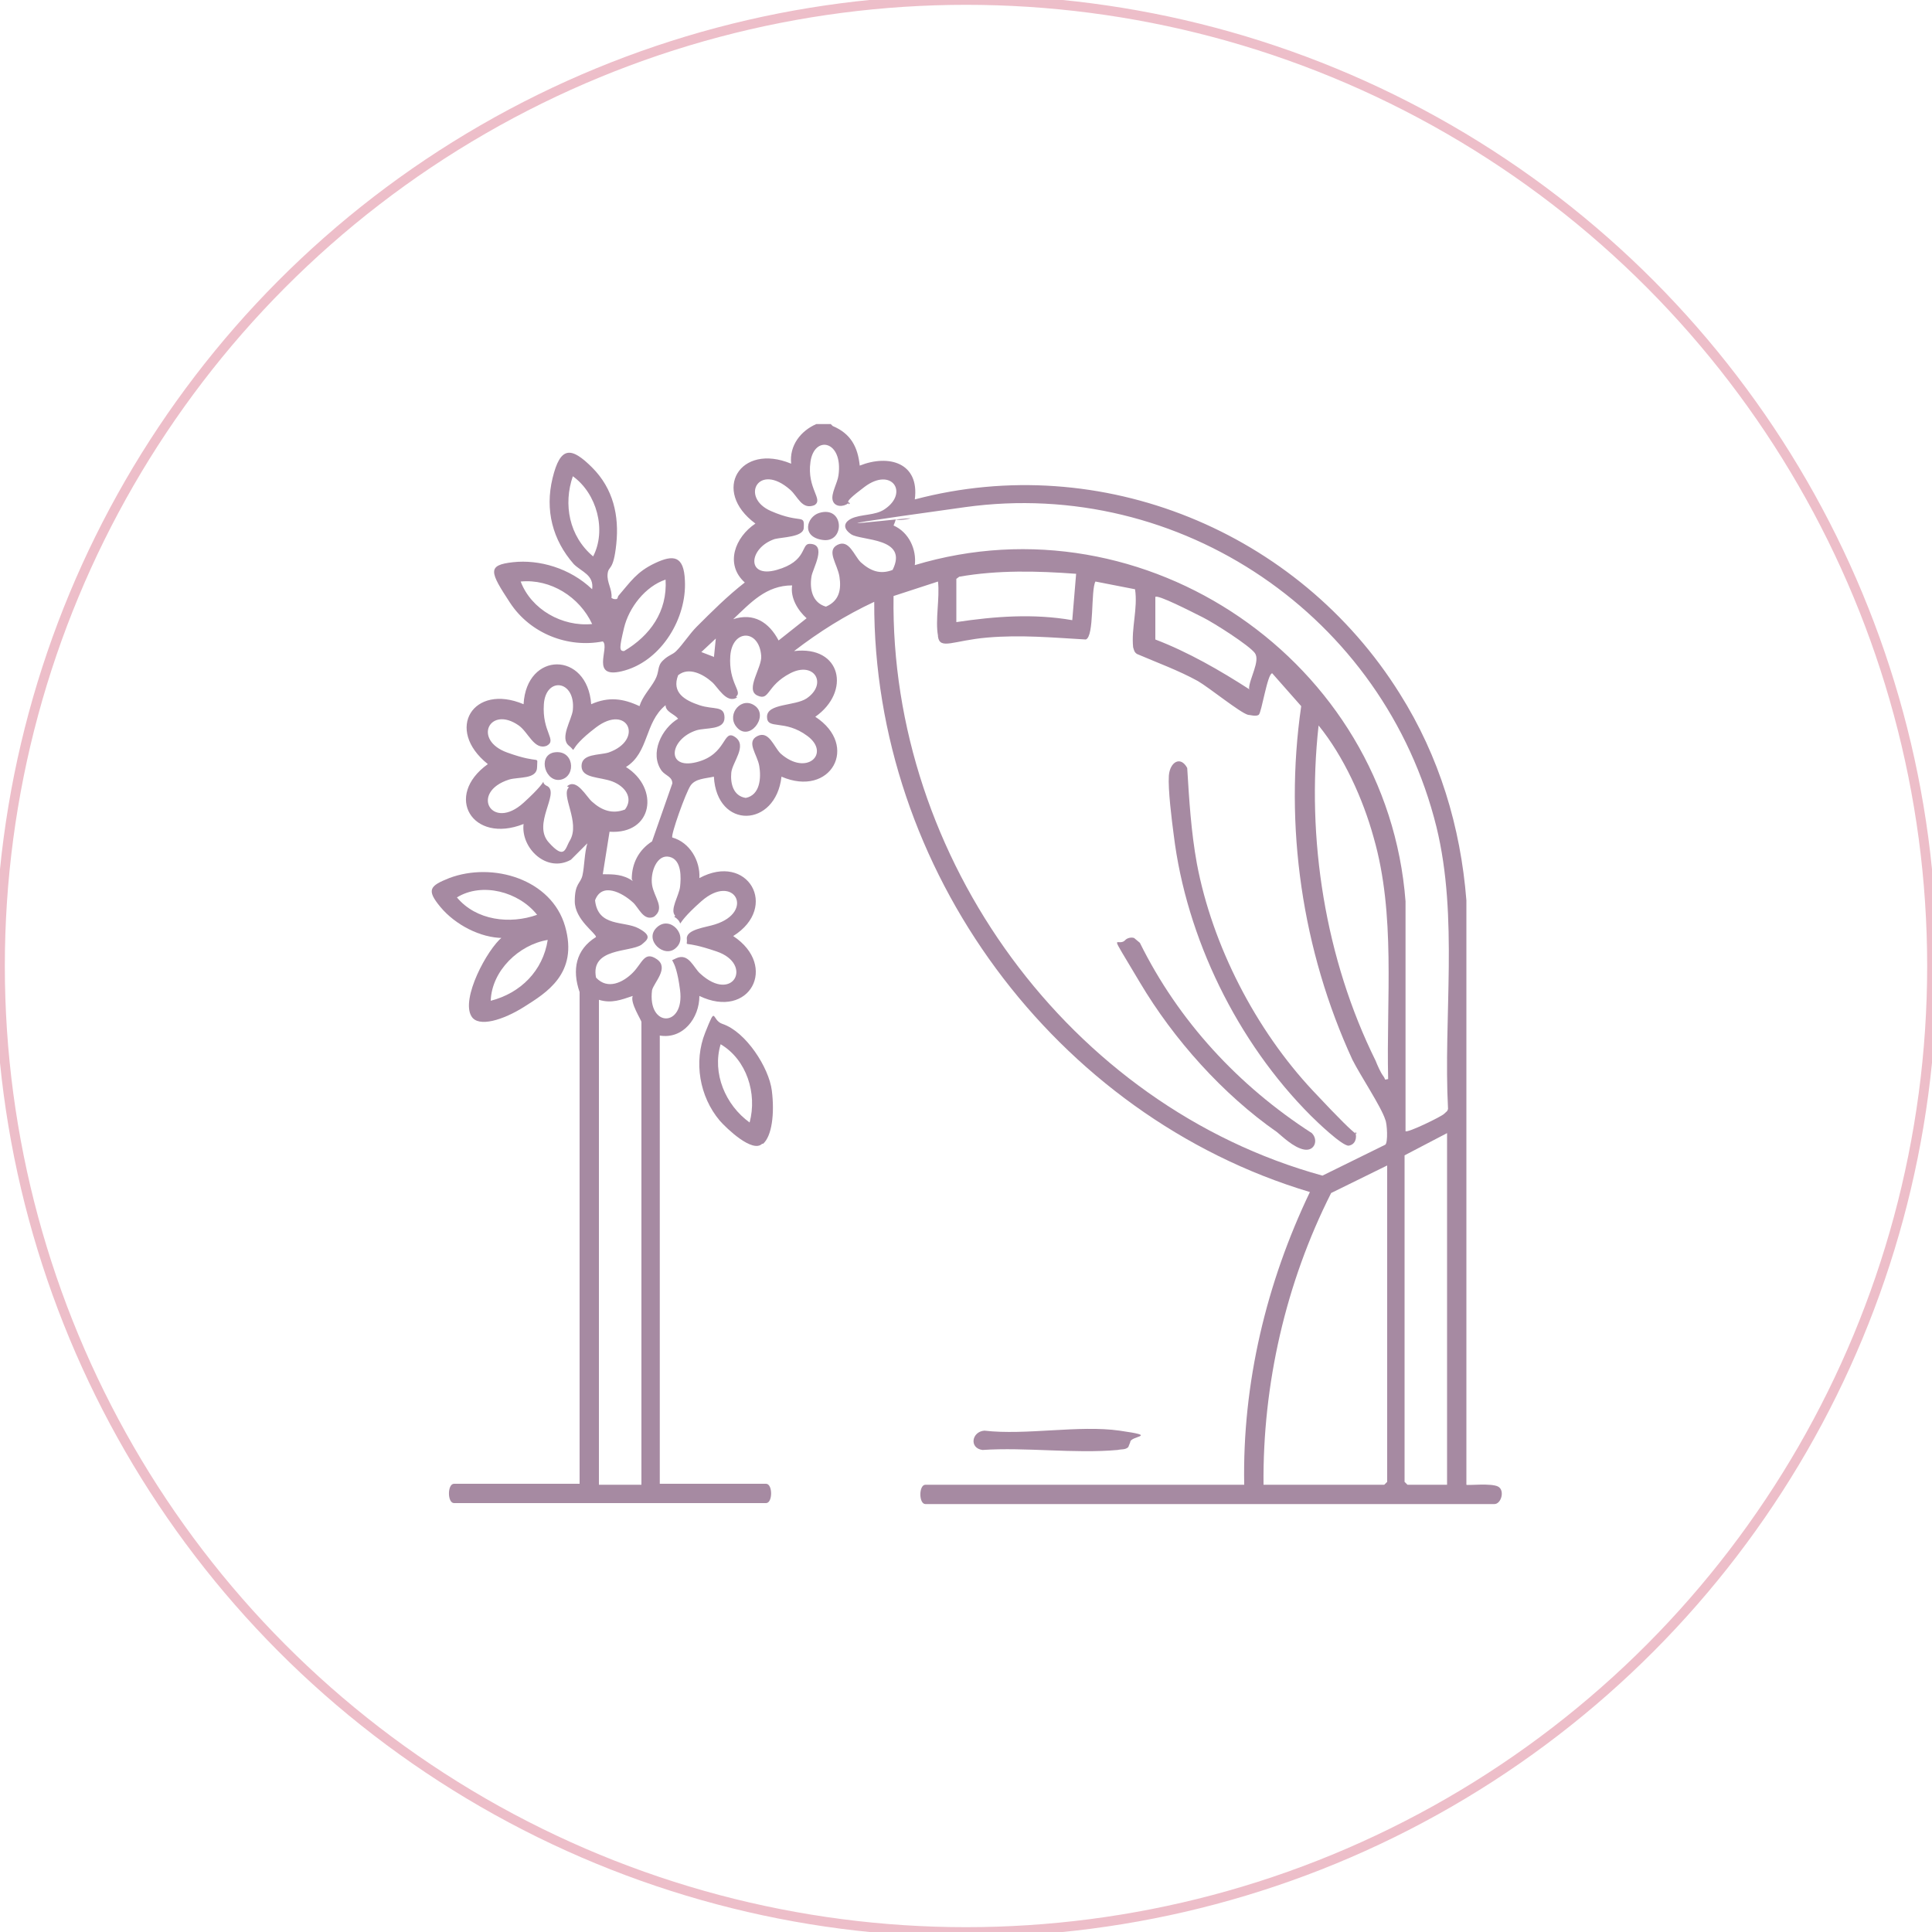 <?xml version="1.0" encoding="UTF-8"?>
<svg id="Livello_1" xmlns="http://www.w3.org/2000/svg" version="1.1" viewBox="0 0 200 200">
  <!-- Generator: Adobe Illustrator 29.1.0, SVG Export Plug-In . SVG Version: 2.1.0 Build 142)  -->
  <defs>
    <style>
      .st0 {
        fill: none;
        stroke: #edbec9;
        stroke-miterlimit: 10;
      }

      .st1 {
        fill: #a68aa2;
      }
    </style>
  </defs>
  <circle class="st0" cx="100" cy="100" r="100"/>
  <g>
    <path class="st1" d="M86.2,44.1c1.9.8,2.6,2.2,2.8,4.1,3-1.2,6.2-.3,5.7,3.5,19.3-5.1,39.7,3.3,50.2,20.1,4.1,6.5,6.3,13.8,6.9,21.4v60.5c.1.1,2.6-.2,3.3.2s.3,1.8-.4,1.8h-58.9c-.7,0-.7-2,0-2h33c-.2-10.5,2.3-20.9,6.8-30.3-26.4-7.9-45.2-33.4-45.1-61.1-3,1.4-5.7,3.1-8.3,5.1,4.9-.6,5.9,4.2,2.2,6.8,4.6,3,1.6,8.4-3.5,6.2-.6,5.3-6.7,5.5-7,0-.9.2-1.9.2-2.4.9s-2.1,5.2-1.9,5.4c1.8.5,2.9,2.4,2.8,4.2,5-2.7,8.3,3,3.5,6,4.7,3.1,1.7,8.7-3.5,6.2,0,2.3-1.7,4.5-4.1,4.1v46.4h11c.7,0,.7,2,0,2h-32.3c-.7,0-.7-2,0-2h13v-50.9c-.8-2.3-.4-4.4,1.7-5.7,0-.4-2.2-1.8-2.2-3.7s.6-1.8.8-2.7.2-2.3.5-3.3l-1.7,1.7c-2.5,1.4-5.2-1.2-4.9-3.7-5.3,2.1-8.3-2.9-3.7-6.2-4.5-3.6-1.5-8.4,3.7-6.2.3-5.5,6.6-5.5,7,0,1.8-.8,3.3-.6,5,.2.3-1,1.1-1.8,1.6-2.7s.2-1.4.8-2,1-.6,1.4-1c.7-.7,1.4-1.8,2.1-2.5,1.6-1.6,3.2-3.2,5-4.6-2.1-1.9-1-4.7,1.1-6.1-4.6-3.4-1.6-8.4,3.7-6.2-.2-1.9,1-3.4,2.6-4.1h1.5ZM87.8,52.1c-.5.4-1.4.4-1.6-.3s.5-1.8.6-2.6c.5-3.6-2.5-4.2-2.9-1.4s1.4,3.9.4,4.5c-1.3.5-1.7-.9-2.5-1.6-3.3-2.9-5.2.8-2,2.2s3.5.2,3.4,1.8c-.1.9-2.2.9-3,1.1-2.7.9-3,4.1.2,3.2s2.5-2.7,3.4-2.7c1.9,0,.3,2.6.2,3.4-.2,1.3.1,2.7,1.5,3.1,1.4-.6,1.6-1.8,1.4-3.1s-1.4-2.7-.2-3.3,1.7,1.1,2.4,1.8c1,.9,2,1.3,3.3.8,1.7-3.4-3.3-3-4.3-3.7s-.6-1.3,0-1.6c1-.5,2.5-.3,3.5-1,2.5-1.7.7-4.4-2.1-2.3s-1.2,1.4-1.6,1.8ZM145.5,117.1c.2.2,3.7-1.5,4-1.8s.3-.2.4-.5c-.5-9.5,1.1-19.8-1.2-29.2-5.4-21.8-26.5-36.2-48.8-33.1s-3.9.8-5.8,1.2-1.1-.4-1.6.7c1.6.7,2.4,2.5,2.2,4.1,23.9-7.2,48.9,10,50.8,34.8v23.7ZM99,59.9v4.5c4-.6,8-.9,12-.2l.4-4.8c-4-.3-8.1-.4-12.1.3l-.4.3ZM97.1,65.8c-.3-1.6.2-3.9,0-5.6l-4.6,1.5c-.4,27.1,18.2,52.8,44.4,60l6.5-3.2c.3-.2.2-2.2,0-2.6-.4-1.3-2.6-4.6-3.4-6.2-5.2-11.3-7.1-24.2-5.3-36.6l-3-3.4c-.5,0-1.1,4.1-1.4,4.3s-.9,0-1.1,0c-.8-.2-4-2.8-5.2-3.5-2-1.1-4.2-1.9-6.3-2.8-.3-.2-.3-.4-.4-.7-.2-2,.5-4,.2-6l-4.1-.8c-.5.9-.1,5.7-1,6-3.5-.2-6.7-.5-10.2-.2s-4.9,1.3-5.1-.1ZM82,60.6c-2.7,0-4.3,1.8-6.1,3.5,2.1-.7,3.7.3,4.7,2.2l2.9-2.3c-.9-.8-1.7-2.1-1.5-3.4ZM129.3,71.3c0-1,1.2-2.9.6-3.7s-4.2-3.1-5.4-3.7-4.7-2.4-4.9-2.1v4.4c3.4,1.3,6.7,3.2,9.8,5.2ZM76.3,72.2c-1.1.7-2-1.1-2.6-1.6-.9-.8-2.4-1.6-3.5-.7-.7,1.8.7,2.6,2.2,3.1s2.6,0,2.6,1.3-1.9,1-2.9,1.3c-2.8.9-3.2,4.1,0,3.3s2.7-3.5,4-2.6-.3,2.6-.4,3.7.2,2.4,1.5,2.6c1.5-.3,1.6-2.1,1.4-3.3s-1.4-2.5-.2-3.1,1.7,1.1,2.4,1.8c2.7,2.4,5.2,0,2.8-1.8s-4.2-.6-4.2-2,2.9-1.1,4.1-1.9c2.2-1.5.8-3.9-1.7-2.6s-2.1,2.9-3.4,2.3.5-2.9.4-4.1c-.2-2.8-3-2.8-3.2,0s1.3,3.7.6,4.2ZM73.9,68.1l.2-2-1.5,1.4,1.3.5ZM58.7,81.4c1-.9,2,1.1,2.6,1.6,1,.9,2.1,1.3,3.4.8.9-1.2,0-2.4-1.3-2.9s-3.2-.3-3.2-1.6,1.8-1.1,2.8-1.4c3.7-1.3,2-5.1-1.3-2.6s-1.8,2.7-2.8,1.9.3-2.7.4-3.7c.3-3.1-2.8-3.5-3-.6s1.4,3.7.3,4.3c-1.3.5-1.9-1.4-2.9-2.1-3-2.1-4.8,1.5-1.2,2.8s3.1.2,3.1,1.5-1.9,1-2.9,1.3c-4.1,1.3-1.8,5.4,1.5,2.4s1.3-2.2,2.5-1.7c1.2.8-1.6,3.9.1,5.8s1.7.6,2.2-.2c1.1-1.9-1-4.7-.1-5.5ZM65.4,91c0-1.6.7-3,2.1-3.9l2.1-6c0-.7-.7-.8-1.1-1.3-1.3-1.8,0-4.4,1.7-5.4-.4-.5-1.3-.7-1.3-1.4-2.2,1.8-1.7,4.9-4.1,6.4,3.5,2.2,2.8,7-1.7,6.7l-.7,4.4c1.1,0,2.1,0,3.1.7ZM143.7,111.7c-.2-8.3.8-17-1.5-25-1.1-4-3.1-8.4-5.7-11.6-1.3,11.7.7,24.2,5.9,34.7.2.5.5,1.2.8,1.6s0,.4.5.3ZM69.9,94.8c-.6-.6.4-2.1.5-3s.2-2.8-1.1-3.1-2,1.6-1.8,2.9,1.4,2.4.2,3.3c-1.1.5-1.6-1-2.2-1.5-1.1-1-3.2-2.1-3.9-.2.3,2.8,3,2.1,4.5,2.9s.9,1.2.3,1.7c-1.2.8-5.3.3-4.7,3.4,1.2,1.3,2.8.5,3.8-.5s1.2-2.3,2.5-1.4-.3,2.4-.5,3.2c-.5,3.9,3.4,3.9,2.9,0s-1.3-2.8-.4-3.3c1.3-.6,1.8,1,2.5,1.6,3.4,3.1,5.5-1,1.7-2.3s-3-.3-3.1-1.3,2-1.2,2.9-1.5c4.2-1.3,2-5.4-1.4-2.4s-1.4,2.5-2.8,1.6ZM62,103.6v50.1h4.4v-47.9c0-.2-1.2-2-.9-2.7-1.2.4-2.2.8-3.5.4ZM149.8,153.7v-36.4l-4.4,2.3v33.8l.3.3h4ZM143.7,120.6l-5.9,2.9c-4.7,9.3-7.1,19.8-7,30.2h12.5l.3-.3v-32.8Z"/>
    <path class="st1" d="M63.5,62c.5.1.4-.1.5-.3,1.3-1.5,1.9-2.5,3.8-3.4s3-.8,3.1,1.8c.2,3.9-2.4,8.2-6.2,9.3s-1.5-2.4-2.3-3c-3.6.7-7.5-.8-9.6-4s-2.4-3.9.3-4.2,5.9.6,8.2,2.8c.2-1.5-1.1-1.8-1.9-2.6-2.2-2.5-3-5.6-2.2-8.9s1.9-3.3,4.1-1.1,2.8,5,2.5,7.9-.8,2.2-.9,3.1.5,1.6.4,2.5ZM59.3,49.3c-1,2.9-.4,6.2,2.1,8.3,1.4-2.7.4-6.5-2.1-8.3ZM68.9,60c-2.1.7-3.8,2.9-4.3,5s-.5,2.4,0,2.4c2.7-1.6,4.5-4.1,4.3-7.4ZM61.3,64.6c-1.3-2.8-4.3-4.7-7.4-4.4,1.1,2.9,4.3,4.7,7.4,4.4Z"/>
    <path class="st1" d="M52.1,97.1c-2.4,0-5-1.4-6.5-3.2s-1.1-2.2.9-3c4.5-1.7,10.6.1,12,5s-2,6.9-4.2,8.3-4.8,2.2-5.5,1c-1.1-1.8,1.6-6.9,3.2-8.2ZM55.6,94.7c-1.9-2.4-5.7-3.4-8.3-1.8,2,2.4,5.5,2.8,8.3,1.8ZM56.7,97.3c-3,.5-5.8,3.2-5.9,6.3,3.1-.8,5.4-3.1,5.9-6.3Z"/>
    <path class="st1" d="M78.9,118.4c-1,1-3.7-1.6-4.4-2.4-2.1-2.5-2.7-6.1-1.5-9.1s.6-1.3,1.8-.9c2.4.8,4.8,4.5,5.1,6.9s0,4.7-.9,5.5ZM77.6,116.2c.8-3-.3-6.5-3-8.1-.9,3,.5,6.3,3,8.1Z"/>
    <path class="st1" d="M116.8,149.8c-.3.3-.7.2-1.1.3-4.5.4-9.5-.3-14,0-1.4-.2-1.1-1.9.2-2,4.3.5,9.8-.6,14,0s1.1.5,1.1,1.2l-.2.5Z"/>
    <path class="st1" d="M135.7,115.5c-7.6-7.6-12.9-18.4-14.2-29.1-.2-1.5-.6-4.7-.5-6.1s1.2-2.1,1.9-.8c.2,3.3.4,6.6,1,9.9,1.6,8.5,6.1,17.2,12,23.5s4.3,4,4.4,4.3c.2.6,0,1.3-.7,1.4-.7,0-3.3-2.5-3.9-3.1Z"/>
    <path class="st1" d="M116.5,97.3c.2-.2.6-.3.9-.2l.6.5c4,8.1,10.2,14.8,17.8,19.7.7.7.3,1.9-.8,1.7s-2.3-1.4-2.8-1.8c-5.6-3.9-10.7-9.6-14.2-15.5s-2.3-3.5-1.5-4.4Z"/>
    <path class="st1" d="M57.3,77.9c2.1-.4,2.4,2.4.8,2.8s-2.5-2.4-.8-2.8Z"/>
    <path class="st1" d="M70,98.1c-1.2,1.2-3.4-.8-2-2.1s3.3.9,2,2.1Z"/>
    <path class="st1" d="M84.8,53.1c2.6-.8,2.7,3.1.4,2.8s-1.7-2.4-.4-2.8Z"/>
    <path class="st1" d="M76.2,75.2c-1-1.3.6-3.2,2-2.1s-.7,3.8-2,2.1Z"/>
  </g>
</svg>